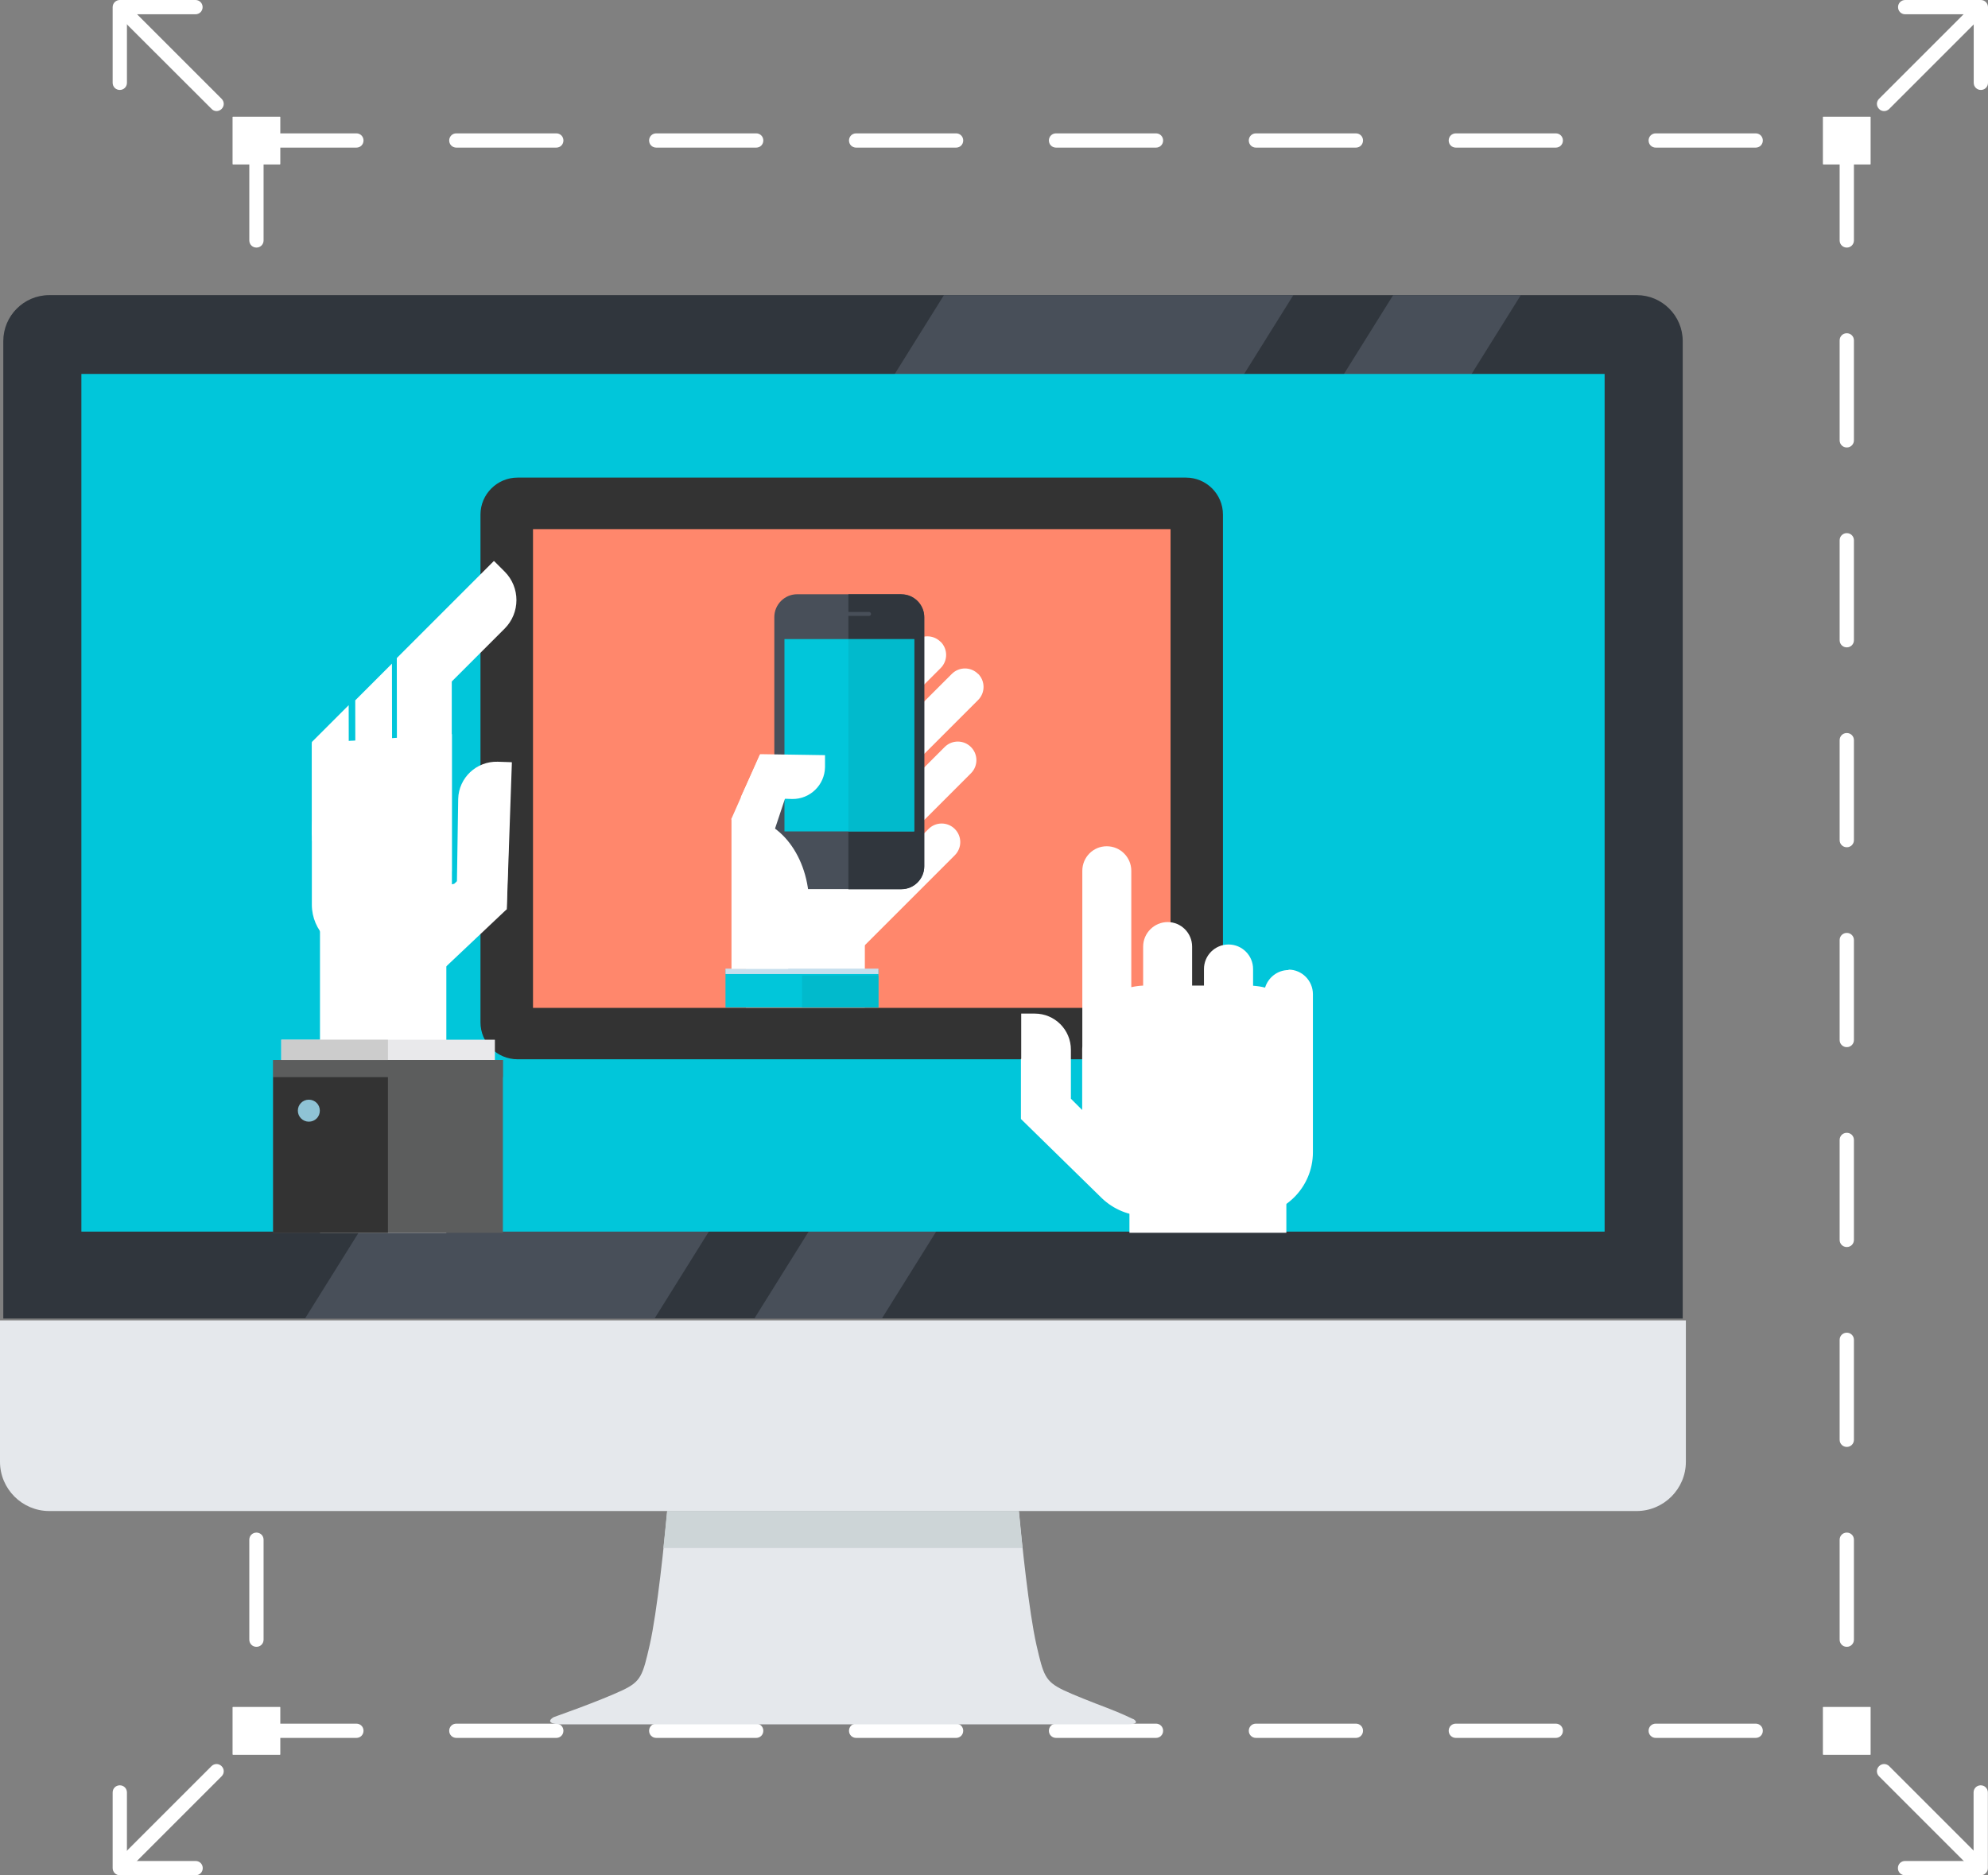 <?xml version="1.0" encoding="UTF-8"?><svg id="Réteg_2" xmlns="http://www.w3.org/2000/svg" xmlns:xlink="http://www.w3.org/1999/xlink" viewBox="0 0 139.23 131.34"><rect x="0" y="0" width="139.23" height="131.34" fill="#808080" stroke="none"/><defs><style>.cls-1{fill:#fff;}.cls-2{fill:#c6dfed;}.cls-3{fill:#8fc3d5;}.cls-4{fill:#484f59;}.cls-5{fill:#333;}.cls-6{fill:#30363d;}.cls-7{fill:#01bacc;}.cls-8{fill:#5c5d5d;}.cls-9,.cls-10{fill:none;}.cls-11{fill:#ccc;}.cls-12{fill:#ff876c;}.cls-10{clip-path:url(#clippath);}.cls-13{fill:#e9e9eb;}.cls-14{fill:#cdd5d7;}.cls-15{fill:#01c6da;}.cls-16{fill:#e5e8ec;}</style><clipPath id="clippath"><rect class="cls-9" x="6.06" y="22.31" width="107.18" height="64.03"/></clipPath></defs><g id="Layer_4"><path class="cls-1" d="m138.73,6.3c-.28,0-.5-.22-.5-.5V1s-4.8,0-4.8,0c-.28,0-.5-.22-.5-.5s.22-.5.5-.5h5.3c.28,0,.5.23.5.5v5.3c0,.28-.22.5-.5.5Z"/><path class="cls-1" d="m131.95,7.78c-.13,0-.26-.05-.35-.15-.2-.2-.2-.51,0-.71l6.64-6.64c.2-.2.51-.2.71,0s.2.51,0,.71l-6.64,6.64c-.1.1-.23.15-.35.15Z"/><path class="cls-1" d="m13.69,131.34h-5.3c-.28,0-.5-.23-.5-.5v-5.3c0-.28.22-.5.5-.5s.5.22.5.5v4.8s4.81,0,4.81,0c.28,0,.5.22.5.5s-.22.5-.5.5Z"/><path class="cls-1" d="m8.52,131.2c-.13,0-.26-.05-.35-.15-.2-.2-.2-.51,0-.71l6.64-6.64c.2-.2.51-.2.71,0s.2.51,0,.71l-6.64,6.64c-.1.1-.23.15-.35.15Z"/><path class="cls-1" d="m133.42,131.34c-.28,0-.5-.22-.5-.5s.22-.5.5-.5h4.8s0-4.8,0-4.8c0-.28.22-.5.5-.5h0c.28,0,.5.22.5.5v5.3c0,.28-.23.5-.5.5h-5.3Z"/><path class="cls-1" d="m138.59,131.2c-.13,0-.26-.05-.35-.15l-6.64-6.64c-.2-.2-.2-.51,0-.71s.51-.2.71,0l6.64,6.64c.2.2.2.51,0,.71-.1.1-.23.15-.35.15Z"/><path class="cls-1" d="m8.39,6.3h0c-.28,0-.5-.22-.5-.5V.5c0-.28.23-.5.5-.5h5.3c.28,0,.5.22.5.5s-.22.5-.5.5h-4.8s0,4.8,0,4.8c0,.28-.22.5-.5.5Z"/><path class="cls-1" d="m15.17,7.78c-.13,0-.26-.05-.35-.15L8.17.99c-.2-.2-.2-.51,0-.71s.51-.2.71,0l6.64,6.64c.2.2.2.51,0,.71-.1.1-.23.15-.35.15Z"/><rect class="cls-1" x="127.68" y="8.18" width="3.32" height="3.32"/><rect class="cls-1" x="16.3" y="8.18" width="3.32" height="3.32"/><path class="cls-1" d="m130.01,10.34c-.28,0-.52-.22-.52-.5s.2-.5.48-.5h.05c.28,0,.5.22.5.5s-.22.5-.5.5Zm-7.05,0h-7c-.28,0-.5-.22-.5-.5s.22-.5.5-.5h7c.28,0,.5.22.5.5s-.22.5-.5.5Zm-14,0h-7c-.28,0-.5-.22-.5-.5s.22-.5.5-.5h7c.28,0,.5.22.5.5s-.22.5-.5.5Zm-14,0h-7c-.28,0-.5-.22-.5-.5s.22-.5.5-.5h7c.28,0,.5.22.5.5s-.22.5-.5.5Zm-14,0h-7c-.28,0-.5-.22-.5-.5s.22-.5.5-.5h7c.28,0,.5.22.5.5s-.22.5-.5.5Zm-14,0h-7c-.28,0-.5-.22-.5-.5s.22-.5.5-.5h7c.28,0,.5.22.5.5s-.22.5-.5.5Zm-14,0h-7c-.28,0-.5-.22-.5-.5s.22-.5.5-.5h7c.28,0,.5.22.5.5s-.22.5-.5.5Zm-14,0h-7c-.28,0-.5-.22-.5-.5s.22-.5.5-.5h7c.28,0,.5.22.5.5s-.22.5-.5.5Zm-14,0h-7c-.28,0-.5-.22-.5-.5s.22-.5.5-.5h7c.28,0,.5.22.5.5s-.22.5-.5.5Z"/><rect class="cls-1" x="127.68" y="119.56" width="3.32" height="3.33"/><rect class="cls-1" x="16.3" y="119.56" width="3.32" height="3.33"/><path class="cls-1" d="m130.01,121.72c-.28,0-.52-.22-.52-.5s.2-.5.48-.5h.05c.28,0,.5.22.5.5s-.22.5-.5.5Zm-7.05,0h-7c-.28,0-.5-.22-.5-.5s.22-.5.5-.5h7c.28,0,.5.22.5.5s-.22.5-.5.5Zm-14,0h-7c-.28,0-.5-.22-.5-.5s.22-.5.5-.5h7c.28,0,.5.22.5.5s-.22.5-.5.5Zm-14,0h-7c-.28,0-.5-.22-.5-.5s.22-.5.5-.5h7c.28,0,.5.22.5.5s-.22.5-.5.5Zm-14,0h-7c-.28,0-.5-.22-.5-.5s.22-.5.5-.5h7c.28,0,.5.22.5.5s-.22.5-.5.5Zm-14,0h-7c-.28,0-.5-.22-.5-.5s.22-.5.5-.5h7c.28,0,.5.22.5.5s-.22.5-.5.5Zm-14,0h-7c-.28,0-.5-.22-.5-.5s.22-.5.5-.5h7c.28,0,.5.22.5.5s-.22.5-.5.5Zm-14,0h-7c-.28,0-.5-.22-.5-.5s.22-.5.5-.5h7c.28,0,.5.22.5.5s-.22.5-.5.5Zm-14,0h-7c-.28,0-.5-.22-.5-.5s.22-.5.5-.5h7c.28,0,.5.22.5.5s-.22.5-.5.5Z"/><rect class="cls-1" x="127.68" y="119.56" width="3.32" height="3.33"/><rect class="cls-1" x="127.68" y="8.18" width="3.32" height="3.33"/><path class="cls-1" d="m129.34,122.39c-.28,0-.5-.22-.5-.5s.22-.52.5-.52.5.2.5.48v.05c0,.28-.22.5-.5.5Zm0-7.05c-.28,0-.5-.22-.5-.5v-7c0-.28.22-.5.5-.5s.5.22.5.5v7c0,.28-.22.5-.5.5Zm0-14c-.28,0-.5-.22-.5-.5v-7c0-.28.22-.5.5-.5s.5.22.5.5v7c0,.28-.22.5-.5.5Zm0-14c-.28,0-.5-.22-.5-.5v-7c0-.28.22-.5.5-.5s.5.22.5.5v7c0,.28-.22.5-.5.5Zm0-14c-.28,0-.5-.22-.5-.5v-7c0-.28.22-.5.5-.5s.5.22.5.5v7c0,.28-.22.5-.5.5Zm0-14c-.28,0-.5-.22-.5-.5v-7c0-.28.22-.5.5-.5s.5.22.5.5v7c0,.28-.22.5-.5.5Zm0-14c-.28,0-.5-.22-.5-.5v-7c0-.28.22-.5.5-.5s.5.22.5.5v7c0,.28-.22.5-.5.5Zm0-14c-.28,0-.5-.22-.5-.5v-7c0-.28.22-.5.5-.5s.5.22.5.5v7c0,.28-.22.5-.5.5Zm0-14c-.28,0-.5-.22-.5-.5v-7c0-.28.22-.5.5-.5s.5.22.5.5v7c0,.28-.22.5-.5.5Z"/><rect class="cls-1" x="16.3" y="119.56" width="3.32" height="3.33"/><rect class="cls-1" x="16.3" y="8.18" width="3.32" height="3.33"/><path class="cls-1" d="m17.96,122.39c-.28,0-.5-.22-.5-.5s.22-.52.5-.52.5.2.5.48v.05c0,.28-.22.5-.5.5Zm0-7.05c-.28,0-.5-.22-.5-.5v-7c0-.28.22-.5.5-.5s.5.22.5.5v7c0,.28-.22.5-.5.5Zm0-14c-.28,0-.5-.22-.5-.5v-7c0-.28.22-.5.5-.5s.5.22.5.5v7c0,.28-.22.5-.5.5Zm0-14c-.28,0-.5-.22-.5-.5v-7c0-.28.22-.5.5-.5s.5.22.5.5v7c0,.28-.22.5-.5.5Zm0-14c-.28,0-.5-.22-.5-.5v-7c0-.28.22-.5.5-.5s.5.22.5.5v7c0,.28-.22.5-.5.5Zm0-14c-.28,0-.5-.22-.5-.5v-7c0-.28.22-.5.5-.5s.5.22.5.5v7c0,.28-.22.5-.5.5Zm0-14c-.28,0-.5-.22-.5-.5v-7c0-.28.22-.5.5-.5s.5.22.5.5v7c0,.28-.22.5-.5.5Zm0-14c-.28,0-.5-.22-.5-.5v-7c0-.28.22-.5.5-.5s.5.22.5.5v7c0,.28-.22.5-.5.5Zm0-14c-.28,0-.5-.22-.5-.5v-7c0-.28.22-.5.5-.5s.5.22.5.5v7c0,.28-.22.5-.5.5Z"/><path class="cls-6" d="m117.85,92.35V23.89c0-1.78-1.45-3.22-3.22-3.22H3.45c-1.78,0-3.22,1.45-3.22,3.22v68.46h117.62Z"/><path class="cls-16" d="m0,92.48v9.9c0,1.9,1.55,3.45,3.45,3.45h111.17c1.9,0,3.45-1.55,3.45-3.45v-9.9H0Z"/><path class="cls-16" d="m79.38,120.41s-.86-.42-1.84-.79c-1.05-.4-2.31-.89-3.05-1.24-1.3-.63-1.41-1.04-1.9-3.16-.53-2.33-1.03-7.24-1.23-9.38h-24.63c-.2,2.14-.7,7.05-1.23,9.38-.49,2.13-.6,2.54-1.9,3.16-.74.35-1.98.84-3.02,1.23h0c-1,.37-1.81.66-1.81.66,0,0-.79.44.48.5h39.59c1.19.02.54-.37.54-.37Z"/><path class="cls-14" d="m71.61,108.42c-.11-1.02-.2-1.93-.26-2.59h-24.63c-.06.65-.15,1.57-.26,2.59h25.15Z"/><polygon class="cls-4" points="21.36 92.35 45.84 92.35 90.58 20.67 66.11 20.67 21.36 92.35"/><polygon class="cls-4" points="52.83 92.35 61.76 92.35 106.51 20.67 97.57 20.67 52.83 92.35"/><rect class="cls-15" x="5.7" y="26.19" width="106.68" height="60.07"/><g class="cls-10"><path class="cls-5" d="m33.65,36.04v35.56c0,1.43,1.16,2.59,2.6,2.59h46.81c1.43,0,2.59-1.16,2.59-2.59v-35.56c0-1.43-1.16-2.59-2.59-2.59h-46.81c-1.43,0-2.6,1.16-2.6,2.59Z"/><rect class="cls-12" x="37.33" y="37.06" width="44.65" height="33.53"/><path class="cls-1" d="m90.09,95.97v-16.53c0-1.68-1.36-3.03-3.03-3.03h-4.93c-1.67,0-3.03,1.36-3.03,3.03v16.53h11Z"/><rect class="cls-13" x="78.26" y="88.46" width="14.96" height="7.62"/><rect class="cls-8" x="77.69" y="89.88" width="16.09" height="9.41"/><rect class="cls-8" x="77.69" y="89.88" width="16.09" height="1.2"/><rect class="cls-11" x="85.75" y="88.46" width="7.47" height="1.42"/><rect class="cls-5" x="85.75" y="91.08" width="8.04" height="8.21"/><path class="cls-3" d="m92.06,93.43c0,.42-.34.77-.77.77s-.77-.34-.77-.77.34-.77.77-.77.77.34.77.77Z"/><path class="cls-1" d="m90.25,67.94c-.78,0-1.43.52-1.65,1.23-.27-.07-.55-.11-.84-.13v-1.17c0-.95-.77-1.72-1.72-1.72s-1.72.77-1.72,1.72v1.16h-.83v-2.73c0-.95-.77-1.72-1.71-1.72s-1.72.77-1.72,1.72v2.73c-.28.01-.56.05-.83.11v-8.15c0-.95-.77-1.72-1.72-1.72s-1.71.77-1.71,1.72v12.29c0,.06-.01.13-.01.19v4.27l-.79-.79v-3.43c0-1.4-1.13-2.53-2.53-2.53h-.84s-.07,0-.11,0v3.17s-.01,0-.02,0v4.21l5.68,5.56c.8.76,1.88,1.23,3.07,1.23h7.24c2.46,0,4.46-2,4.46-4.46v-11.07c0-.95-.77-1.72-1.71-1.72Z"/><path class="cls-1" d="m22.41,87.06v-22.84c0-1.8,1.46-3.25,3.25-3.25h2.35c1.8,0,3.25-.82,3.25.98v25.12h-8.86Z"/><path class="cls-1" d="m31.95,65.07l.14-9.12c.04-1.48,1.28-2.64,2.76-2.6l.89.03s.07,0,.11.01l-.36,10.3-3.54,1.39Z"/><path class="cls-1" d="m26.13,63.2l5.68-1.3c.46-.44,3.23-2.84,3.81-2.91l-.14,4.7-6.52,6.16-2.83-6.64Z"/><path class="cls-1" d="m34.59,39.29l-6.22,6.22h0s-.58.58-.58.58l.02,14.87c0,1.06.86,1.92,1.92,1.92s1.91-.86,1.91-1.92v-13.23s3.7-3.7,3.7-3.7c1.1-1.1,1.11-2.89,0-4l-.67-.67s-.06-.05-.09-.08Z"/><polygon class="cls-1" points="31.65 62.04 31.65 58.14 31.65 53.18 31.65 51.42 21.84 52.06 21.84 58.43 23.46 63.88 23.44 66.65 31.65 66.65 31.65 62.04"/><path class="cls-1" d="m27.47,59.55l-.02-13.07-1.99,1.99s0,0,0,0l-.58.58.02,14.87c0,1.06.86,1.92,1.92,1.92s1.92-.86,1.92-1.92v-2.59c-.73-.27-1.26-.97-1.26-1.8Z"/><polygon class="cls-1" points="24.44 61.47 24.42 49.39 22.43 51.38 22.43 51.38 21.84 51.97 21.86 58.88 24.44 61.47"/><path class="cls-1" d="m25.14,54.7h2.07c1.82,0,3.3,1.48,3.3,3.3v5.36c0,1.82-1.48,3.3-3.3,3.3h-2.07c-1.82,0-3.3-1.48-3.3-3.3v-5.35c0-1.82,1.48-3.3,3.3-3.3Z"/><rect class="cls-13" x="19.7" y="72.82" width="14.96" height="7.62"/><rect class="cls-8" x="19.13" y="74.24" width="16.09" height="12.82"/><rect class="cls-8" x="19.13" y="74.24" width="16.09" height="1.2"/><rect class="cls-11" x="19.7" y="72.82" width="7.47" height="1.42"/><rect class="cls-5" x="19.13" y="75.44" width="8.04" height="11.62"/><path class="cls-3" d="m20.86,77.79c0,.42.34.77.77.77s.77-.34.77-.77-.34-.77-.77-.77-.77.34-.77.77Z"/></g><rect class="cls-1" x="52.29" y="55.25" width="11.23" height="11.23" rx="3.1" ry="3.1" transform="translate(-26.08 58.78) rotate(-45.01)"/><path class="cls-1" d="m66.87,58.06c.51.51.51,1.33,0,1.84l-6.79,6.79c-.51.51-1.33.51-1.84,0h0c-.51-.51-.51-1.33,0-1.84l6.79-6.79c.51-.51,1.33-.51,1.84,0h0Z"/><path class="cls-1" d="m68,52.32c.51.51.51,1.33,0,1.84l-6.79,6.79c-.51.51-1.34.51-1.84,0h0c-.51-.51-.51-1.34,0-1.84l6.79-6.79c.51-.51,1.33-.51,1.84,0h0Z"/><path class="cls-1" d="m68.5,47.19c.51.51.51,1.33,0,1.84l-6.79,6.79c-.51.51-1.33.51-1.84,0h0c-.51-.51-.51-1.33,0-1.84l6.79-6.78c.51-.51,1.33-.51,1.84,0h0Z"/><path class="cls-1" d="m65.88,44.95c.51.51.51,1.33,0,1.84l-6.79,6.79c-.51.51-1.33.51-1.84,0h0c-.51-.51-.51-1.33,0-1.84l6.78-6.79c.51-.51,1.33-.51,1.84,0h0Z"/><path class="cls-1" d="m60.57,70.57v-9.18c0-1.27-1.03-2.3-2.3-2.3h-3.73c-1.27,0-2.3,1.03-2.3,2.3v9.18h8.33Z"/><path class="cls-4" d="m55.83,41.62h7.3c.88,0,1.6.72,1.6,1.6v17.45c0,.88-.72,1.6-1.6,1.6h-7.3c-.88,0-1.6-.72-1.6-1.6v-17.45c0-.88.72-1.6,1.6-1.6Z"/><rect class="cls-15" x="54.94" y="44.76" width="9.09" height="13.47"/><path class="cls-6" d="m63.13,41.62h-3.71v1.24h1.44c.08,0,.14.06.14.14s-.06.14-.14.14h-1.44v1.63h4.61v13.47h-4.61v4.04h3.71c.88,0,1.6-.72,1.6-1.6v-17.45c0-.88-.72-1.6-1.6-1.6Z"/><rect class="cls-7" x="59.42" y="44.76" width="4.61" height="13.47"/><rect class="cls-15" x="50.81" y="67.93" width="10.71" height="2.63"/><rect class="cls-2" x="50.81" y="67.84" width="10.71" height=".38"/><rect class="cls-7" x="56.17" y="68.32" width="5.35" height="2.25"/><path class="cls-1" d="m51.88,55.84l3.6.12c1.25.02,2.28-.98,2.3-2.23v-.75s0-.06,0-.09l-4.53-.07-1.37,3.02Z"/><polygon class="cls-1" points="55.54 54.25 54.17 58.36 51.21 57.38 53.22 52.84 55.54 54.25"/><path class="cls-1" d="m51.23,67.86v-10.52c.25-.06.51-.08.78-.08,2.57,0,4.66,2.74,4.66,6.13,0,1.77-.57,3.35-1.48,4.47h-3.96Z"/></g></svg>